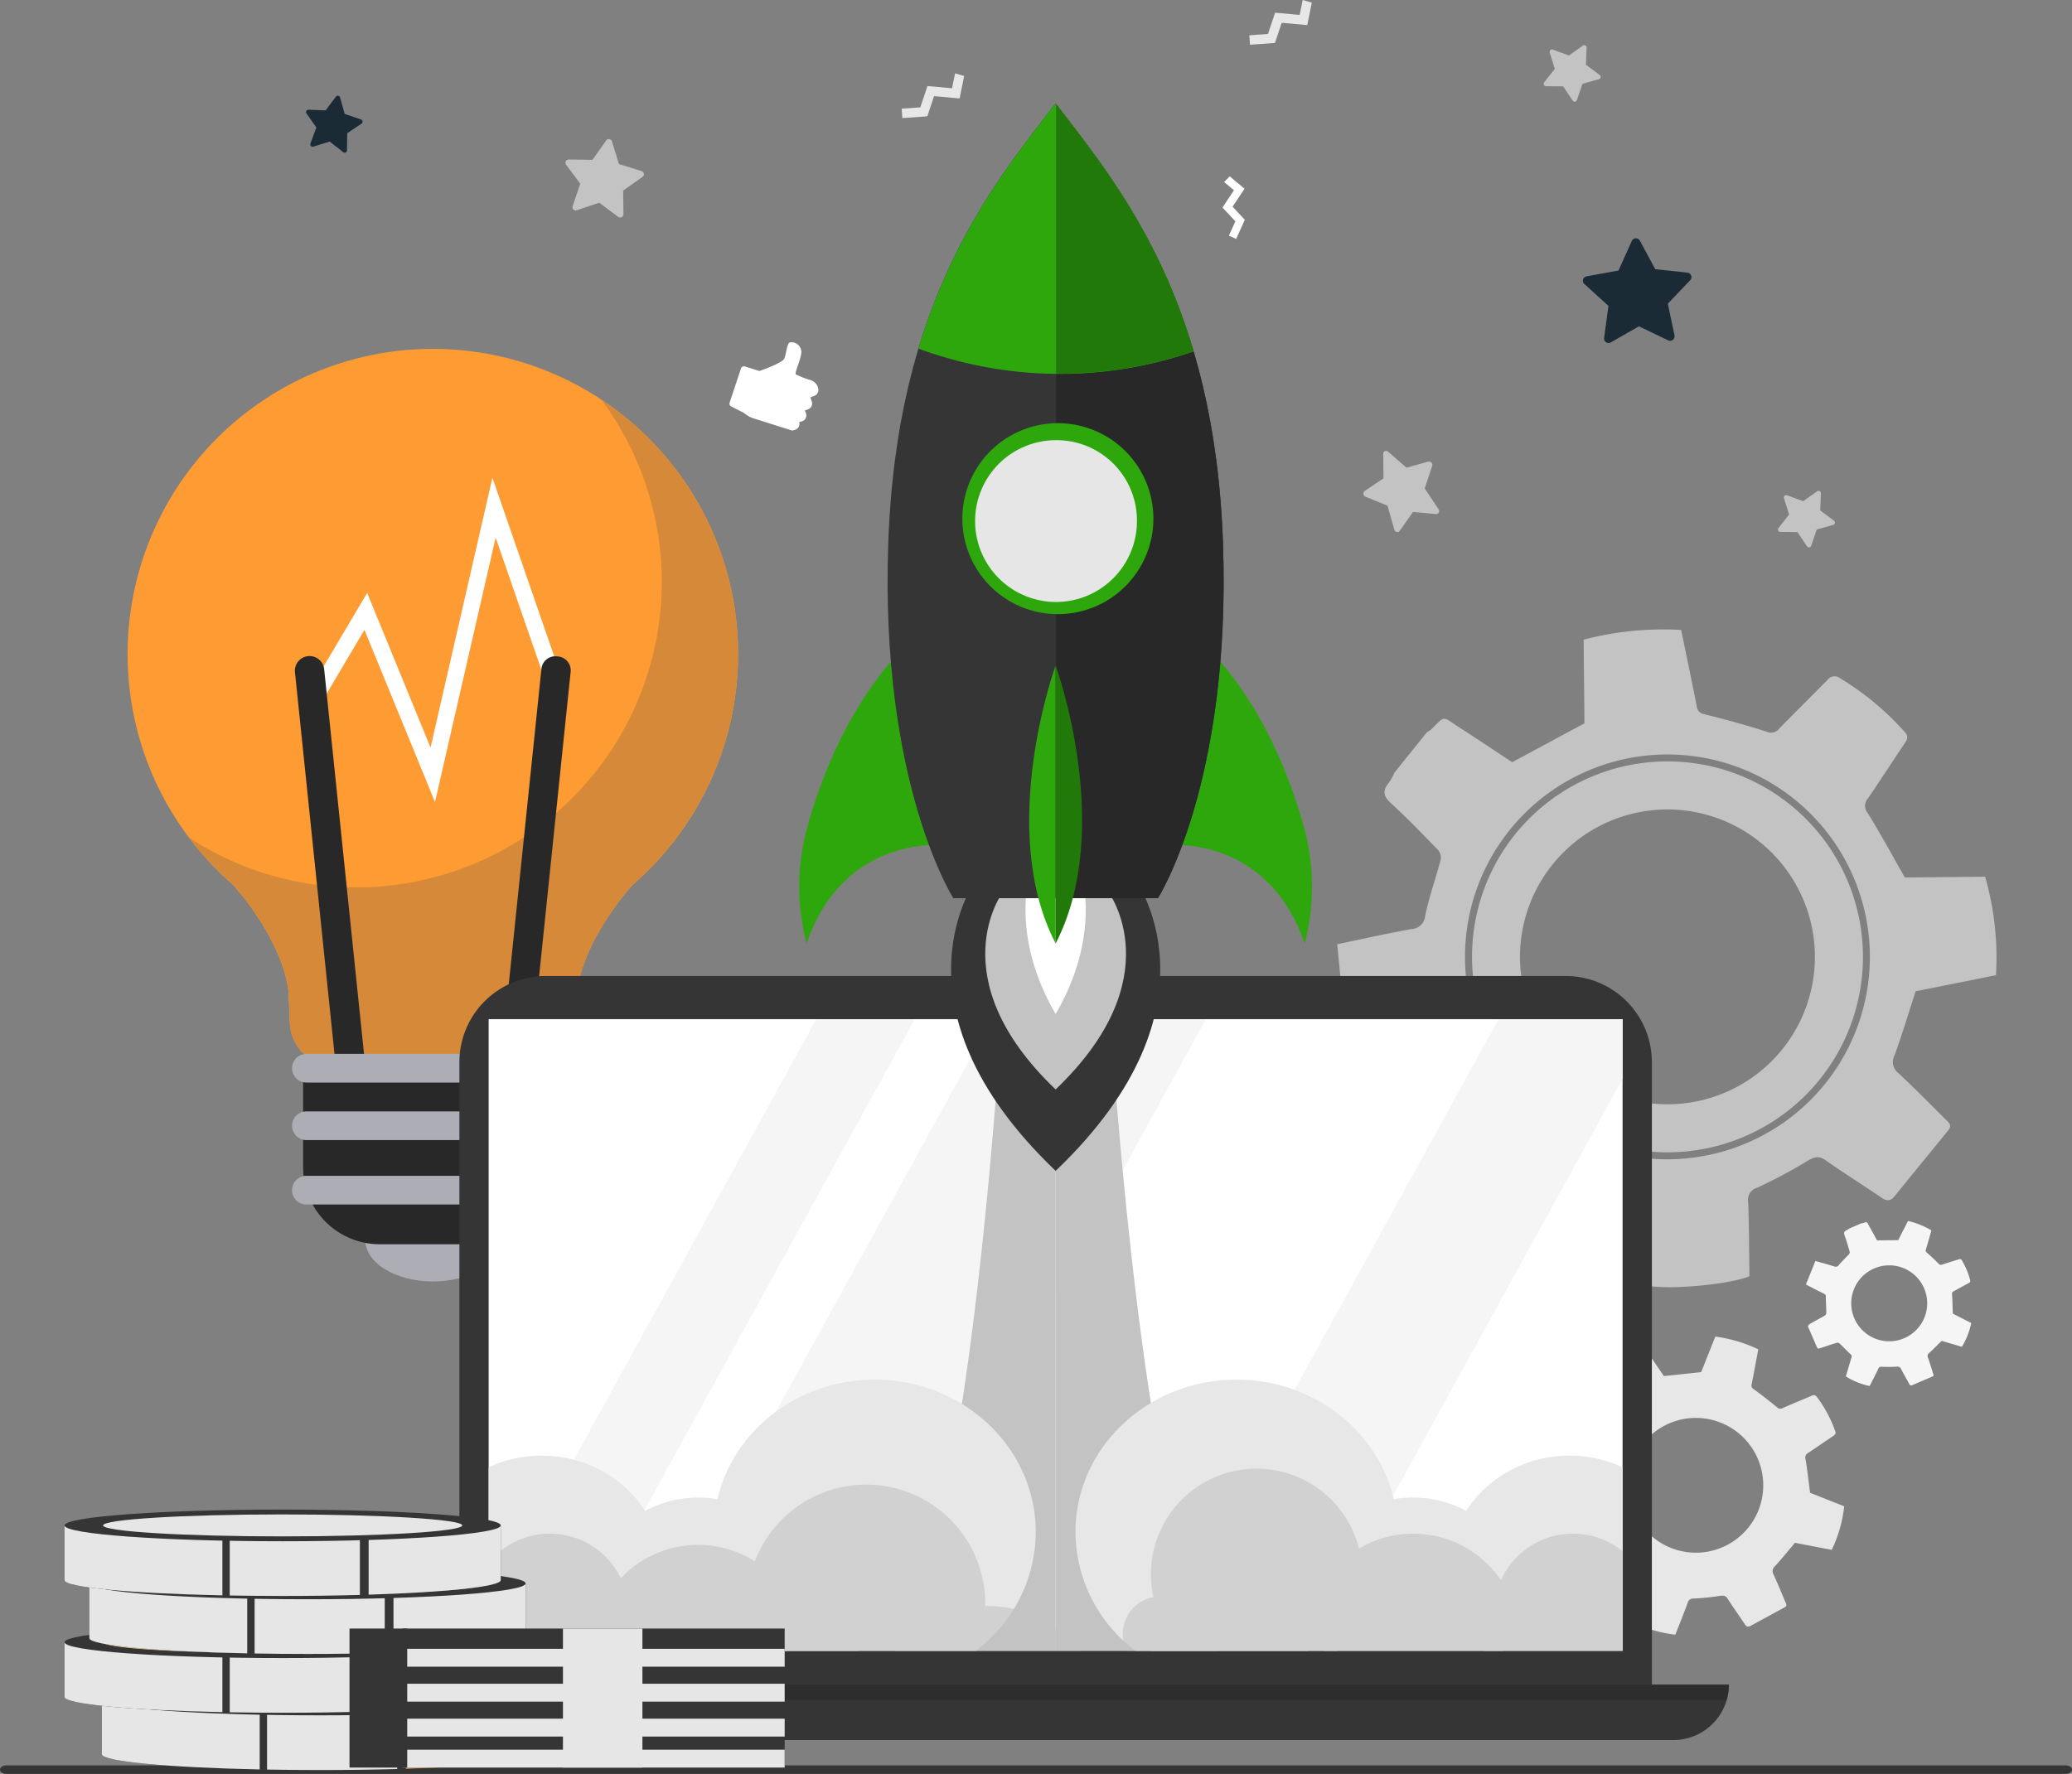 <svg xmlns="http://www.w3.org/2000/svg" xmlns:xlink="http://www.w3.org/1999/xlink" width="359.646" height="307.985" viewBox="0 0 359.646 307.985"><rect x="0" y="0" width="359.646" height="307.985" fill="#808080" stroke="none"/><defs><clipPath id="clip-path"><rect id="Rectangle_7428" data-name="Rectangle 7428" width="95.347" height="113.618" fill="#d68a39"></rect></clipPath><clipPath id="clip-path-2"><rect id="Rectangle_7430" data-name="Rectangle 7430" width="233.726" height="2.674" fill="none"></rect></clipPath><clipPath id="clip-path-3"><rect id="Rectangle_7431" data-name="Rectangle 7431" width="102.757" height="28.848" fill="#c3c3c3"></rect></clipPath><clipPath id="clip-path-4"><rect id="Rectangle_7432" data-name="Rectangle 7432" width="86.761" height="31.629" fill="#c3c3c3"></rect></clipPath></defs><g id="Group_16461" data-name="Group 16461" transform="translate(-315.725 -502.381)"><path id="Path_24241" data-name="Path 24241" d="M358.55,1447.234H1.1c-.606,0-1.1-.332-1.1-.742s.491-.742,1.1-.742H358.55c.606,0,1.1.332,1.1.742s-.491.742-1.1.742" transform="translate(315.725 -636.868)" fill="#353535"></path><path id="Path_24242" data-name="Path 24242" d="M298.961,988.112c0,4.019,5.261,7.278,11.752,7.278s11.752-3.259,11.752-7.278-5.261-7.278-11.752-7.278-11.752,3.258-11.752,7.278" transform="translate(80.145 -270.516)" fill="#adaeb5"></path><path id="Path_24243" data-name="Path 24243" d="M157.455,285.717a52.985,52.985,0,0,1,34.7,93.022c-.039.042-8.277,8.945-9.635,18.27l-.247,5.708a8.007,8.007,0,0,1-2.075,5.041c-.112.123-.227.24-.346.355h-44.8c-.119-.115-.234-.232-.346-.355a8.008,8.008,0,0,1-2.075-5.041l-.246-5.708c-1.359-9.324-9.6-18.228-9.635-18.27a52.985,52.985,0,0,1,34.7-93.022" transform="translate(233.402 277.236)" fill="#fe9b32"></path><path id="Path_24244" data-name="Path 24244" d="M261.512,896.112H287.7a5.53,5.53,0,0,0,5.53-5.53V863.051H248.2V882.8a13.311,13.311,0,0,0,13.311,13.311" transform="translate(120.143 -177.702)" fill="#282828"></path><g id="Group_16451" data-name="Group 16451" transform="translate(348.494 571.73)"><g id="Group_16450" data-name="Group 16450"><g id="Group_16449" data-name="Group 16449" clip-path="url(#clip-path)"><path id="Path_24245" data-name="Path 24245" d="M183.652,411.835a53.018,53.018,0,0,0,42.493-84.718,52.988,52.988,0,0,1,5.493,84.245c-.039.042-8.277,8.945-9.636,18.27l-.246,5.707a8.009,8.009,0,0,1-2.075,5.041c-.112.123-.228.24-.346.355h-44.8c-.119-.115-.234-.233-.346-.355a8.01,8.01,0,0,1-2.075-5.041l-.246-5.707c-1.359-9.324-9.6-18.228-9.635-18.27a53.3,53.3,0,0,1-7.659-8.213,52.762,52.762,0,0,0,29.081,8.685" transform="translate(-154.571 -327.118)" fill="#d68a39"></path></g></g></g><path id="Path_24246" data-name="Path 24246" d="M274.5,447.555l10.527-45.92,9.24,26.709,2.71-.937-12.51-36.16L273.727,438.1l-11-26.858-10.191,17.205L255,429.908l7.254-12.247Z" transform="translate(116.729 194.079)" fill="#fff"></path><path id="Path_24247" data-name="Path 24247" d="M410.672,613.391l.253.026a2.422,2.422,0,0,0,2.658-2.16l7.363-71.1a2.422,2.422,0,0,0-2.159-2.658l-.253-.026a2.422,2.422,0,0,0-2.658,2.159l-7.363,71.1a2.422,2.422,0,0,0,2.159,2.658" transform="translate(-6.172 78.861)" fill="#282828"></path><path id="Path_24248" data-name="Path 24248" d="M251.6,613.45h0a2.549,2.549,0,0,1-2.8-2.273l-7.337-70.845a2.549,2.549,0,1,1,5.07-.525l7.337,70.846a2.549,2.549,0,0,1-2.273,2.8" transform="translate(125.465 78.815)" fill="#282828"></path><path id="Path_24249" data-name="Path 24249" d="M241.609,868.036h43.866a2.492,2.492,0,0,0,0-4.984H241.609a2.492,2.492,0,0,0,0,4.984" transform="translate(127.301 -177.703)" fill="#adaeb5"></path><path id="Path_24250" data-name="Path 24250" d="M241.609,915.171h43.866a2.492,2.492,0,0,0,0-4.984H241.609a2.492,2.492,0,1,0,0,4.984" transform="translate(127.301 -214.846)" fill="#adaeb5"></path><path id="Path_24251" data-name="Path 24251" d="M241.609,967.917h43.866a2.492,2.492,0,0,0,0-4.984H241.609a2.492,2.492,0,0,0,0,4.984" transform="translate(127.301 -256.409)" fill="#adaeb5"></path><path id="Path_24252" data-name="Path 24252" d="M1219.018,684.886a33.936,33.936,0,1,0-7.263-47.439,33.974,33.974,0,0,0,7.263,47.439m4.057-7.4h0a25.594,25.594,0,1,1,35.983-3.918,25.594,25.594,0,0,1-35.983,3.918" transform="translate(-633.957 10.976)" fill="#c3c3c3"></path><path id="Path_24253" data-name="Path 24253" d="M1123.282,621.606c.811.156,1.348-.418,2.693-1.826,2.406-2.52,4.812-5.041,7.3-7.474a2.25,2.25,0,0,1,1.858-.4c3.281.93,6.506,2.059,9.8,2.955,1.019.278,1.5.582,1.693,1.678.781,4.382,1.684,8.741,2.533,13.061,4.009.629,13.985-.341,17.218-1.709-.058-4.24-.051-8.573-.215-12.9a2.144,2.144,0,0,1,1.575-2.471,89.252,89.252,0,0,0,8.715-4.656c1.148-.679,1.947-.965,3.17-.1,3.168,2.243,6.471,4.293,9.678,6.483.862.588,1.526.648,2.192-.168q4.7-5.76,9.4-11.526c.771-.945-.049-1.47-.576-2-2.665-2.666-5.316-5.348-8.068-7.923a2.437,2.437,0,0,1-.684-3.108c1.314-3.564,2.4-7.213,3.66-11.105l13.944-2.795a50.82,50.82,0,0,0-1.878-17.1l-13.938.136c-2.246-3.941-4.245-7.638-6.452-11.206a1.916,1.916,0,0,1,.047-2.524c2.163-3.156,4.228-6.38,6.369-9.552.463-.686.715-1.224.051-1.94a48.608,48.608,0,0,0-11.28-9.385,1.528,1.528,0,0,0-2.2.348c-2.76,2.811-5.575,5.569-8.324,8.392a1.775,1.775,0,0,1-2.181.556c-3.57-1.145-7.194-2.137-10.835-3.034a1.508,1.508,0,0,1-1.316-1.43c-.875-4.366-1.782-8.725-2.7-13.2a54.524,54.524,0,0,0-16.932,1.682c.048,4.933.1,9.835.142,14.526l-12.542,6.75c-2.847-1.875-6.111-4.059-9.411-6.187-2.709-1.747-2.152-2.011-4.583.436a5.347,5.347,0,0,1-.826.571l-5.582,6.947a10.565,10.565,0,0,1-.975,1.751c-1.089,1.316-1.09,2.3.283,3.561,2.862,2.617,5.561,5.415,8.259,8.2a2.061,2.061,0,0,1,.417,1.671c-.859,3.244-2,6.422-2.687,9.7a2.521,2.521,0,0,1-2.461,2.332c-4.15.753-8.268,1.678-12.813,2.621.569,5.735,1.124,11.33,1.685,16.988,1.078.01,1.7.026,2.319.02,3.825-.038,8.082.413,11.905.306a1.923,1.923,0,0,1,2.016,1.321c1.7,3.213,3.176,5.863,4.9,9.065a2.273,2.273,0,0,1-.087,1.923c-1.658,2.664-3.463,5.236-5.174,7.868-1.384,2.129-1.891,2.925-1.433,3.962Zm8.063-20.848a35.138,35.138,0,1,1,26.118,6.413,34.909,34.909,0,0,1-26.118-6.413" transform="translate(-546.996 96.072)" fill="#c3c3c3"></path><path id="Path_24254" data-name="Path 24254" d="M1267.26,1129.94l3.5,6.324c.316.206.643.057,1.456-.307,1.454-.65,2.908-1.3,4.384-1.9a1.028,1.028,0,0,1,.855.153c1.228.961,2.4,2,3.634,2.945a.844.844,0,0,1,.426,1c-.427,1.99-.8,3.99-1.187,5.966a22.285,22.285,0,0,0,7.582,2.255c.709-1.8,1.461-3.637,2.141-5.5a.98.98,0,0,1,1.094-.773,40.754,40.754,0,0,0,4.493-.462c.6-.089.991-.071,1.359.506.953,1.5,2,2.937,2.974,4.418.263.4.534.538.957.308q2.987-1.624,5.973-3.251c.489-.266.233-.63.1-.945-.666-1.589-1.325-3.183-2.044-4.749a1.115,1.115,0,0,1,.248-1.433c1.173-1.281,2.262-2.638,3.47-4.067l6.384,1.229a23.242,23.242,0,0,0,2.165-7.563l-5.922-2.353c-.268-2.057-.475-3.967-.792-5.858a.876.876,0,0,1,.456-1.06c1.461-.961,2.893-1.968,4.348-2.94.314-.21.514-.394.357-.812a22.238,22.238,0,0,0-3.15-5.923.7.7,0,0,0-.99-.233c-1.655.712-3.323,1.392-4.974,2.111a.811.811,0,0,1-1.019-.142c-1.313-1.1-2.675-2.149-4.061-3.159a.69.69,0,0,1-.309-.833c.385-2,.755-4,1.141-6.052a24.928,24.928,0,0,0-7.456-2.217l-2.453,6.172-6.475.687c-.88-1.286-1.884-2.775-2.912-4.247-.844-1.208-.563-1.223-2.015-.608a2.462,2.462,0,0,1-.448.1l-3.565,1.974a4.839,4.839,0,0,1-.715.573,1,1,0,0,0-.5,1.556c.758,1.6,1.417,3.254,2.076,4.9a.942.942,0,0,1-.113.779c-.924,1.224-1.958,2.372-2.815,3.639a1.152,1.152,0,0,1-1.445.561c-1.886-.4-3.789-.72-5.876-1.107l-2.226,7.48c.455.191.714.3.978.41,1.625.645,3.245,1.306,4.882,1.923.464.175.577.426.624.907.164,1.654.433,3.3.608,4.95a1.039,1.039,0,0,1-.369.8c-1.162.841-2.371,1.617-3.551,2.434-.954.662-1.306.911-1.292,1.429m13.988-3.82a11.7,11.7,0,1,1,15.9,4.567h0a11.7,11.7,0,0,1-15.9-4.567" transform="translate(-681.393 -360.187)" fill="#e7e7e7"></path><path id="Path_24255" data-name="Path 24255" d="M577.084,931.957H382.134a6.017,6.017,0,0,1-6.017-6.017V814.269a14.959,14.959,0,0,1,14.959-14.959H568.142A14.959,14.959,0,0,1,583.1,814.269V925.94a6.017,6.017,0,0,1-6.017,6.017" transform="translate(19.346 -127.475)" fill="#353535"></path><rect id="Rectangle_7429" data-name="Rectangle 7429" width="196.822" height="109.657" transform="translate(400.543 679.33)" fill="#fff"></rect><path id="Path_24256" data-name="Path 24256" d="M537.145,1389.216H316.9a3.851,3.851,0,0,1-3.851-3.851v-5.776H546.772a9.627,9.627,0,0,1-9.627,9.627" transform="translate(69.045 -584.733)" fill="#353535"></path><g id="Group_16454" data-name="Group 16454" transform="translate(382.092 794.855)" opacity="0.6" style="mix-blend-mode: multiply;isolation: isolate"><g id="Group_16453" data-name="Group 16453"><g id="Group_16452" data-name="Group 16452" clip-path="url(#clip-path-2)"><path id="Path_24257" data-name="Path 24257" d="M546.371,1382.263a9.133,9.133,0,0,0,.4-2.674H313.047a9.132,9.132,0,0,0,.4,2.674Z" transform="translate(-313.047 -1379.589)" fill="#282828"></path></g></g></g><path id="Path_24258" data-name="Path 24258" d="M942.32,944.318h27.22l54.647-99.313V834.661h-21.528Z" transform="translate(-426.822 -155.331)" fill="#f5f5f5"></path><path id="Path_24259" data-name="Path 24259" d="M527.57,944.318h37.119l60.339-109.657H587.909Z" transform="translate(-100 -155.331)" fill="#f5f5f5"></path><path id="Path_24260" data-name="Path 24260" d="M474.04,834.661H456.957L400.084,938.02v6.3H413.7Z" transform="translate(0.459 -155.331)" fill="#f5f5f5"></path><path id="Path_24261" data-name="Path 24261" d="M1478.892,1018.262l1.628,3.734c.166.133.358.066.833-.094.85-.287,1.7-.574,2.56-.831a.578.578,0,0,1,.471.131c.637.6,1.238,1.248,1.881,1.845a.476.476,0,0,1,.185.585c-.346,1.093-.661,2.2-.984,3.283a12.544,12.544,0,0,0,4.132,1.669c.494-.974,1.014-1.962,1.494-2.968a.552.552,0,0,1,.655-.375,22.991,22.991,0,0,0,2.545-.02c.343-.018.56.013.735.356.454.891.963,1.754,1.433,2.636.126.237.27.33.52.224l3.524-1.505c.288-.123.164-.341.107-.524-.289-.927-.573-1.856-.893-2.772a.627.627,0,0,1,.216-.791c.726-.656,1.409-1.359,2.163-2.1l3.515,1.03a13.09,13.09,0,0,0,1.617-4.126l-3.2-1.636c-.041-1.167-.055-2.25-.132-3.328a.494.494,0,0,1,.313-.57c.871-.461,1.727-.95,2.6-1.417.188-.1.31-.194.244-.437a12.531,12.531,0,0,0-1.451-3.49.393.393,0,0,0-.542-.183c-.966.311-1.938.6-2.9.919a.457.457,0,0,1-.564-.134c-.677-.688-1.385-1.348-2.109-1.988a.389.389,0,0,1-.129-.484c.322-1.1.637-2.2.962-3.334a14.049,14.049,0,0,0-4.064-1.641l-1.7,3.331-3.669.04c-.425-.768-.908-1.657-1.407-2.537-.409-.722-.25-.716-1.1-.448a1.4,1.4,0,0,1-.257.031l-2.1.917a2.714,2.714,0,0,1-.432.283c-.406.17-.524.4-.361.846.34.939.621,1.9.9,2.859a.531.531,0,0,1-.1.431c-.584.638-1.224,1.226-1.773,1.891a.649.649,0,0,1-.84.238c-1.037-.324-2.087-.606-3.236-.935l-1.647,4.077c.245.131.384.209.526.282.877.448,1.75.906,2.635,1.339a.5.5,0,0,1,.3.542c0,.936.067,1.872.077,2.809a.586.586,0,0,1-.25.428c-.7.41-1.416.78-2.121,1.176-.571.32-.781.441-.8.733m8.049-1.4a6.593,6.593,0,1,1,8.677,3.409,6.593,6.593,0,0,1-8.677-3.409" transform="translate(-849.35 -285.563)" fill="#f5f5f5"></path><path id="Path_24262" data-name="Path 24262" d="M753.361,650.291s-4.228,120.55-20.481,146.137h27.857V646.983Z" transform="translate(-261.783 -7.441)" fill="#c3c3c3"></path><path id="Path_24263" data-name="Path 24263" d="M409.294,1192.1a21.809,21.809,0,0,0-9.209,2.018v31.861h23.956a19.249,19.249,0,0,0,6.183-14.062c0-10.945-9.371-19.818-20.931-19.818" transform="translate(0.459 -436.992)" fill="#e7e7e7"></path><path id="Path_24264" data-name="Path 24264" d="M503.408,1226.417c-10.118,0-18.32,7.766-18.32,17.346a16.6,16.6,0,0,0,2.825,9.257H518.9a16.6,16.6,0,0,0,2.826-9.257c0-9.58-8.2-17.346-18.32-17.346" transform="translate(-66.523 -464.034)" fill="#e7e7e7"></path><path id="Path_24265" data-name="Path 24265" d="M612.261,1129.861c-15.441,0-27.958,11.852-27.958,26.471a25.918,25.918,0,0,0,10.4,20.6h35.107a25.918,25.918,0,0,0,10.4-20.6c0-14.62-12.517-26.471-27.958-26.471" transform="translate(-144.705 -387.948)" fill="#e7e7e7"></path><path id="Path_24266" data-name="Path 24266" d="M871.659,650.291s4.6,120.55,20.856,146.137H864.282V646.983Z" transform="translate(-365.328 -7.441)" fill="#c3c3c3"></path><path id="Path_24267" data-name="Path 24267" d="M1207.246,1192.1a21.81,21.81,0,0,1,9.209,2.018v31.861H1192.5a19.248,19.248,0,0,1-6.183-14.062c0-10.945,9.371-19.818,20.93-19.818" transform="translate(-619.09 -436.992)" fill="#e7e7e7"></path><path id="Path_24268" data-name="Path 24268" d="M1088.965,1226.417c10.118,0,18.321,7.766,18.321,17.346a16.6,16.6,0,0,1-2.826,9.257h-30.99a16.6,16.6,0,0,1-2.825-9.257c0-9.58,8.2-17.346,18.32-17.346" transform="translate(-527.941 -464.034)" fill="#e7e7e7"></path><path id="Path_24269" data-name="Path 24269" d="M908.47,1129.861c15.44,0,27.958,11.852,27.958,26.471a25.918,25.918,0,0,1-10.4,20.6H890.917a25.919,25.919,0,0,1-10.4-20.6c0-14.62,12.517-26.471,27.958-26.471" transform="translate(-378.117 -387.948)" fill="#e7e7e7"></path><path id="Path_24270" data-name="Path 24270" d="M810.416,697.993l-13.6-5.554-13.6,5.554s-16.591,22.075,13.6,50.935c30.2-28.861,13.6-50.935,13.6-50.935" transform="translate(-297.857 -43.261)" fill="#353535"></path><path id="Path_24271" data-name="Path 24271" d="M828.03,716.624l-9.156-3.738-9.156,3.738s-11.166,14.857,9.156,34.28c20.322-19.424,9.156-34.28,9.156-34.28" transform="translate(-319.92 -59.373)" fill="#c3c3c3"></path><path id="Path_24272" data-name="Path 24272" d="M848.756,695.316l-3.921-2.877-3.921,2.877s-4.782,11.433,3.921,26.382c8.7-14.948,3.921-26.382,3.921-26.382" transform="translate(-345.881 -43.261)" fill="#fff"></path><path id="Path_24273" data-name="Path 24273" d="M950.261,562.7s17.98-2.543,24.723,17.015a38.914,38.914,0,0,0-.106-20.132c-2.211-8.031-6.363-18.9-13.958-28.139-14.031-17.061-10.66,31.256-10.66,31.256" transform="translate(-432.799 86.475)" fill="#2ea70d"></path><path id="Path_24274" data-name="Path 24274" d="M680.361,562.7s-17.98-2.543-24.723,17.015a38.919,38.919,0,0,1,.106-20.132c2.211-8.031,6.363-18.9,13.958-28.139,14.031-17.061,10.66,31.256,10.66,31.256" transform="translate(-199.914 86.475)" fill="#2ea70d"></path><path id="Path_24275" data-name="Path 24275" d="M784.921,161.129c-1.453-41.689-17.441-61.317-29.062-76.379-11.622,15.062-27.588,34.69-29.041,76.379s11.294,61.592,11.294,61.592h35.516s12.746-19.9,11.294-61.592" transform="translate(-256.916 435.598)" fill="#353535"></path><path id="Path_24276" data-name="Path 24276" d="M847.207,593.279V545.008s-10.336,28.3,0,48.271" transform="translate(-348.252 72.915)" fill="#2ea70d"></path><path id="Path_24277" data-name="Path 24277" d="M893.6,161.519c-1.449-41.592-17.367-61.226-28.981-76.274V223.111H882.3s12.746-19.9,11.294-61.592" transform="translate(-365.59 435.207)" fill="#282828"></path><path id="Path_24278" data-name="Path 24278" d="M799.725,127.792c-5.982-20.248-16-32.718-23.964-43.042-7.9,10.241-17.81,22.6-23.8,42.557a70.927,70.927,0,0,0,47.766.485" transform="translate(-276.818 435.598)" fill="#2ea70d"></path><path id="Path_24279" data-name="Path 24279" d="M864.614,85.245v46.823a73.091,73.091,0,0,0,23.883-3.886c-5.961-20.179-15.93-32.634-23.883-42.937" transform="translate(-365.59 435.207)" fill="#217909"></path><path id="Path_24280" data-name="Path 24280" d="M864.282,545.007v48.271c10.337-19.974,0-48.271,0-48.271" transform="translate(-365.328 72.916)" fill="#217909"></path><path id="Path_24281" data-name="Path 24281" d="M810.573,379.611a16.8,16.8,0,0,1-6.66,1.366,16.579,16.579,0,1,1,6.66-1.366" transform="translate(-304.639 228.034)" fill="#2ea70d"></path><path id="Path_24282" data-name="Path 24282" d="M826.457,374.327a14.046,14.046,0,1,1-14.044-13.844,13.945,13.945,0,0,1,14.044,13.844" transform="translate(-313.389 218.32)" fill="#e6e6e6"></path><g id="Group_16457" data-name="Group 16457" transform="translate(400.543 760.139)" opacity="0.6"><g id="Group_16456" data-name="Group 16456"><g id="Group_16455" data-name="Group 16455" clip-path="url(#clip-path-3)"><path id="Path_24283" data-name="Path 24283" d="M400.085,1244.679H502.842a20.627,20.627,0,0,0-16.138-7.758c-.144,0-.288,0-.431.006,0-.144.005-.287.005-.431a20.667,20.667,0,0,0-39.986-7.338,18.392,18.392,0,0,0-23.26,2.922,13.7,13.7,0,0,0-22.947-2.7Z" transform="translate(-400.085 -1215.831)" fill="#c3c3c3"></path></g></g></g><g id="Group_16460" data-name="Group 16460" transform="translate(510.604 757.358)" opacity="0.6"><g id="Group_16459" data-name="Group 16459"><g id="Group_16458" data-name="Group 16458" clip-path="url(#clip-path-4)"><path id="Path_24284" data-name="Path 24284" d="M1005.994,1234.344v-17.281a13.7,13.7,0,0,0-21.114,5.023,18.4,18.4,0,0,0-24.643-5.486,18.33,18.33,0,0,0-35.675,8.427,6.5,6.5,0,0,0-4.636,9.317Z" transform="translate(-919.233 -1202.715)" fill="#c3c3c3"></path></g></g></g><path id="Path_24285" data-name="Path 24285" d="M83.4,1392.275v9.4c0,1.519,16.949,2.751,37.857,2.751s37.857-1.232,37.857-2.751v-9.4Z" transform="translate(250.002 -594.73)" fill="#353535"></path><path id="Path_24286" data-name="Path 24286" d="M110.8,1404.318v-12.043H83.4v9.4c0,1.255,11.576,2.315,27.4,2.645" transform="translate(250.002 -594.73)" fill="#e6e6e6"></path><path id="Path_24287" data-name="Path 24287" d="M218.646,1404.342c2.941.053,6.018.082,9.185.082,4.72,0,9.239-.063,13.406-.177v-11.972H218.646Z" transform="translate(143.432 -594.73)" fill="#e6e6e6"></path><path id="Path_24288" data-name="Path 24288" d="M332.363,1404.2c13.488-.421,22.934-1.395,22.934-2.529v-9.4H332.363Z" transform="translate(53.822 -594.73)" fill="#eab054"></path><path id="Path_24289" data-name="Path 24289" d="M159.118,1381.58c0,1.519-16.949,2.751-37.857,2.751S83.4,1383.1,83.4,1381.58s16.949-2.751,37.857-2.751,37.857,1.232,37.857,2.751" transform="translate(250.002 -584.135)" fill="#353535"></path><path id="Path_24290" data-name="Path 24290" d="M177.274,1384.715c0,1.053-13.957,1.907-31.174,1.907s-31.174-.854-31.174-1.907,13.957-1.907,31.174-1.907,31.174.854,31.174,1.907" transform="translate(225.164 -587.27)" fill="#f7cc7f"></path><path id="Path_24291" data-name="Path 24291" d="M52.853,1345.366v9.4c0,1.519,16.949,2.751,37.857,2.751s37.857-1.232,37.857-2.751v-9.4Z" transform="translate(274.076 -557.766)" fill="#353535"></path><path id="Path_24292" data-name="Path 24292" d="M80.249,1357.409v-12.043h-27.4v9.4c0,1.255,11.576,2.315,27.4,2.644" transform="translate(274.078 -557.766)" fill="#e6e6e6"></path><path id="Path_24293" data-name="Path 24293" d="M188.094,1357.433c2.941.053,6.018.082,9.185.082,4.72,0,9.239-.063,13.406-.177v-11.972H188.094Z" transform="translate(167.508 -557.766)" fill="#e6e6e6"></path><path id="Path_24294" data-name="Path 24294" d="M301.811,1357.293c13.488-.421,22.934-1.395,22.934-2.529v-9.4H301.811Z" transform="translate(77.898 -557.766)" fill="#eab054"></path><path id="Path_24295" data-name="Path 24295" d="M128.567,1334.671c0,1.519-16.949,2.751-37.857,2.751s-37.857-1.232-37.857-2.751,16.949-2.751,37.857-2.751,37.857,1.231,37.857,2.751" transform="translate(274.076 -547.171)" fill="#353535"></path><path id="Path_24296" data-name="Path 24296" d="M146.723,1337.806c0,1.054-13.957,1.907-31.174,1.907s-31.174-.854-31.174-1.907,13.957-1.907,31.174-1.907,31.174.854,31.174,1.907" transform="translate(249.238 -550.306)" fill="#f7cc7f"></path><path id="Path_24297" data-name="Path 24297" d="M73.208,1297.21v9.4c0,1.519,16.949,2.751,37.857,2.751s37.857-1.232,37.857-2.751v-9.4Z" transform="translate(258.037 -519.819)" fill="#353535"></path><path id="Path_24298" data-name="Path 24298" d="M100.6,1309.253V1297.21h-27.4v9.4c0,1.255,11.576,2.315,27.4,2.645" transform="translate(258.037 -519.819)" fill="#e6e6e6"></path><path id="Path_24299" data-name="Path 24299" d="M208.45,1309.277c2.941.053,6.018.082,9.185.082,4.72,0,9.239-.063,13.406-.177V1297.21H208.45Z" transform="translate(151.467 -519.819)" fill="#e6e6e6"></path><path id="Path_24300" data-name="Path 24300" d="M322.167,1309.137c13.488-.421,22.934-1.4,22.934-2.529v-9.4H322.167Z" transform="translate(61.857 -519.819)" fill="#e6e6e6"></path><path id="Path_24301" data-name="Path 24301" d="M148.922,1286.513c0,1.519-16.949,2.751-37.857,2.751s-37.857-1.232-37.857-2.751,16.949-2.751,37.857-2.751,37.857,1.232,37.857,2.751" transform="translate(258.037 -509.222)" fill="#353535"></path><path id="Path_24302" data-name="Path 24302" d="M167.078,1289.649c0,1.054-13.957,1.907-31.174,1.907s-31.174-.854-31.174-1.907,13.957-1.907,31.174-1.907,31.174.854,31.174,1.907" transform="translate(233.199 -512.358)" fill="#f7cc7f"></path><path id="Path_24303" data-name="Path 24303" d="M52.853,1249.714v9.4c0,1.519,16.949,2.751,37.857,2.751s37.857-1.232,37.857-2.751v-9.4Z" transform="translate(274.076 -482.393)" fill="#353535"></path><path id="Path_24304" data-name="Path 24304" d="M80.249,1261.757v-12.042h-27.4v9.4c0,1.256,11.576,2.315,27.4,2.645" transform="translate(274.078 -482.393)" fill="#e6e6e6"></path><path id="Path_24305" data-name="Path 24305" d="M188.094,1261.781c2.941.053,6.018.082,9.185.082,4.72,0,9.239-.063,13.406-.178v-11.971H188.094Z" transform="translate(167.508 -482.393)" fill="#e6e6e6"></path><path id="Path_24306" data-name="Path 24306" d="M301.811,1261.641c13.488-.421,22.934-1.395,22.934-2.529v-9.4H301.811Z" transform="translate(77.898 -482.393)" fill="#e6e6e6"></path><path id="Path_24307" data-name="Path 24307" d="M128.567,1239.018c0,1.519-16.949,2.751-37.857,2.751s-37.857-1.232-37.857-2.751,16.949-2.751,37.857-2.751,37.857,1.232,37.857,2.751" transform="translate(274.076 -471.796)" fill="#353535"></path><path id="Path_24308" data-name="Path 24308" d="M146.723,1242.153c0,1.053-13.957,1.907-31.174,1.907s-31.174-.854-31.174-1.907,13.957-1.907,31.174-1.907,31.174.854,31.174,1.907" transform="translate(249.238 -474.932)" fill="#e6e6e6"></path><rect id="Rectangle_7433" data-name="Rectangle 7433" width="66.32" height="24.138" transform="translate(385.602 785.128)" fill="#353535"></rect><rect id="Rectangle_7434" data-name="Rectangle 7434" width="66.32" height="3.105" transform="translate(385.602 788.646)" fill="#e6e6e6"></rect><rect id="Rectangle_7435" data-name="Rectangle 7435" width="66.32" height="3.105" transform="translate(385.602 794.711)" fill="#e6e6e6"></rect><rect id="Rectangle_7436" data-name="Rectangle 7436" width="66.32" height="3.105" transform="translate(385.602 800.776)" fill="#e6e6e6"></rect><rect id="Rectangle_7437" data-name="Rectangle 7437" width="66.32" height="3.105" transform="translate(385.602 806.16)" fill="#e6e6e6"></rect><rect id="Rectangle_7438" data-name="Rectangle 7438" width="13.793" height="24.138" transform="translate(413.439 785.128)" fill="#e6e6e6"></rect><rect id="Rectangle_7439" data-name="Rectangle 7439" width="10.016" height="24.138" transform="translate(376.391 785.128)" fill="#353535"></rect><path id="Path_24309" data-name="Path 24309" d="M1299.671,212.45l.75-5.586-4.177-3.785a.774.774,0,0,1,.381-1.336l5.545-1.013,2.309-5.142a.775.775,0,0,1,1.388-.05l2.677,4.96,5.6.607a.775.775,0,0,1,.477,1.3l-3.89,4.079,1.155,5.517a.775.775,0,0,1-1.093.857l-5.081-2.439-4.89,2.8a.774.774,0,0,1-1.153-.775" transform="translate(-705.512 348.617)" fill="#1a2b35"></path><path id="Path_24310" data-name="Path 24310" d="M747.508,60.062l-.527,2.592-4.264-.387-1.237,3.695-3.239.232.117,1.639,4.331-.311,1.173-3.5,4.436.4.793-3.9Z" transform="translate(-266.008 455.052)" fill="#e7e7e7"></path><path id="Path_24311" data-name="Path 24311" d="M1032.143,0l-.527,2.592-4.264-.387L1026.114,5.9l-3.238.232.118,1.639,4.331-.311,1.173-3.5,4.436.4.793-3.9Z" transform="translate(-490.301 502.379)" fill="#e7e7e7"></path><path id="Path_24312" data-name="Path 24312" d="M599.944,284.527l2.506.79s3.939-1.334,4.318-2.145.463-2.769,1.025-2.83a1.7,1.7,0,0,1,1.929,1.443c.2.97-1.185,3.8-.959,4.094a13.673,13.673,0,0,0,2.617,1.025,1.945,1.945,0,0,1,1.308,1.551v0a1.071,1.071,0,0,1-.654,1.159l-.714.287.239.738a1.07,1.07,0,0,1-.659,1.336l-.553.194.183.449a1.07,1.07,0,0,1-.672,1.424l-.483.147.022.129a1.069,1.069,0,0,1-.763,1.206l-.48.133-6.674-2.105a4.742,4.742,0,0,1-1.7-.956l-2.222-1.136a.548.548,0,0,1-.266-.663l1.968-5.919a.547.547,0,0,1,.68-.355" transform="translate(-154.922 281.48)" fill="#fff"></path><path id="Path_24313" data-name="Path 24313" d="M473,126.963l-.05-4.12,3.365-2.377a.566.566,0,0,0-.158-1l-3.934-1.225L471,114.3a.566.566,0,0,0-1-.159l-2.381,3.363-4.12-.055a.566.566,0,0,0-.462.9l2.463,3.3-1.325,3.9a.566.566,0,0,0,.718.718l3.9-1.321,3.3,2.466a.566.566,0,0,0,.9-.461" transform="translate(-49.059 412.625)" fill="#c3c3c3"></path><path id="Path_24314" data-name="Path 24314" d="M1263.977,43.447l1.841-2.341-.885-2.843a.409.409,0,0,1,.532-.506l2.795,1.028,2.431-1.72a.409.409,0,0,1,.646.349l-.114,2.976,2.387,1.78a.409.409,0,0,1-.133.722l-2.865.812-.956,2.82a.409.409,0,0,1-.728.1l-1.657-2.474-2.978-.037a.409.409,0,0,1-.316-.662" transform="translate(-680.219 473.233)" fill="#c3c3c3"></path><path id="Path_24315" data-name="Path 24315" d="M1455.784,408.447l1.841-2.341-.885-2.843a.409.409,0,0,1,.532-.505l2.795,1.027,2.431-1.72a.409.409,0,0,1,.645.349l-.113,2.976,2.387,1.78a.409.409,0,0,1-.133.722l-2.865.812-.956,2.82a.409.409,0,0,1-.728.1l-1.657-2.474-2.978-.037a.409.409,0,0,1-.316-.662" transform="translate(-831.361 185.614)" fill="#c3c3c3"></path><path id="Path_24316" data-name="Path 24316" d="M251.321,86.694l1.031-2.794-1.717-2.433a.409.409,0,0,1,.35-.645l2.975.117,1.783-2.385a.409.409,0,0,1,.722.134l.808,2.866,2.819.959a.409.409,0,0,1,.1.728L257.712,84.9l-.041,2.977a.409.409,0,0,1-.662.316l-2.338-1.844-2.844.881a.409.409,0,0,1-.505-.533" transform="translate(118.285 440.608)" fill="#1a2b35"></path><path id="Path_24317" data-name="Path 24317" d="M1001.186,145.419l1.706,1.427-1.993,3,2.237,2.394-1.124,2.488,1.26.569,1.5-3.327-2.12-2.269,2.073-3.119-2.567-2.147Z" transform="translate(-472.982 388.567)" fill="#fff"></path><path id="Path_24318" data-name="Path 24318" d="M1119.737,373.995l-3.271,2.2a.581.581,0,0,0,.146.994l3.822,1.557,1.184,4.146a.526.526,0,0,0,.927.227l2.315-3.286,4,.365a.526.526,0,0,0,.427-.853l-2.391-3.588,1.29-3.92a.581.581,0,0,0-.663-.755l-3.793,1.069-3.206-2.788a.5.5,0,0,0-.837.387Z" transform="translate(-563.873 211.433)" fill="#c3c3c3"></path><rect id="Rectangle_7440" data-name="Rectangle 7440" width="346.551" height="307.985" transform="translate(315.725 502.381)" fill="none"></rect><rect id="Rectangle_7441" data-name="Rectangle 7441" width="346.551" height="307.985" transform="translate(315.725 502.381)" fill="none"></rect></g></svg>